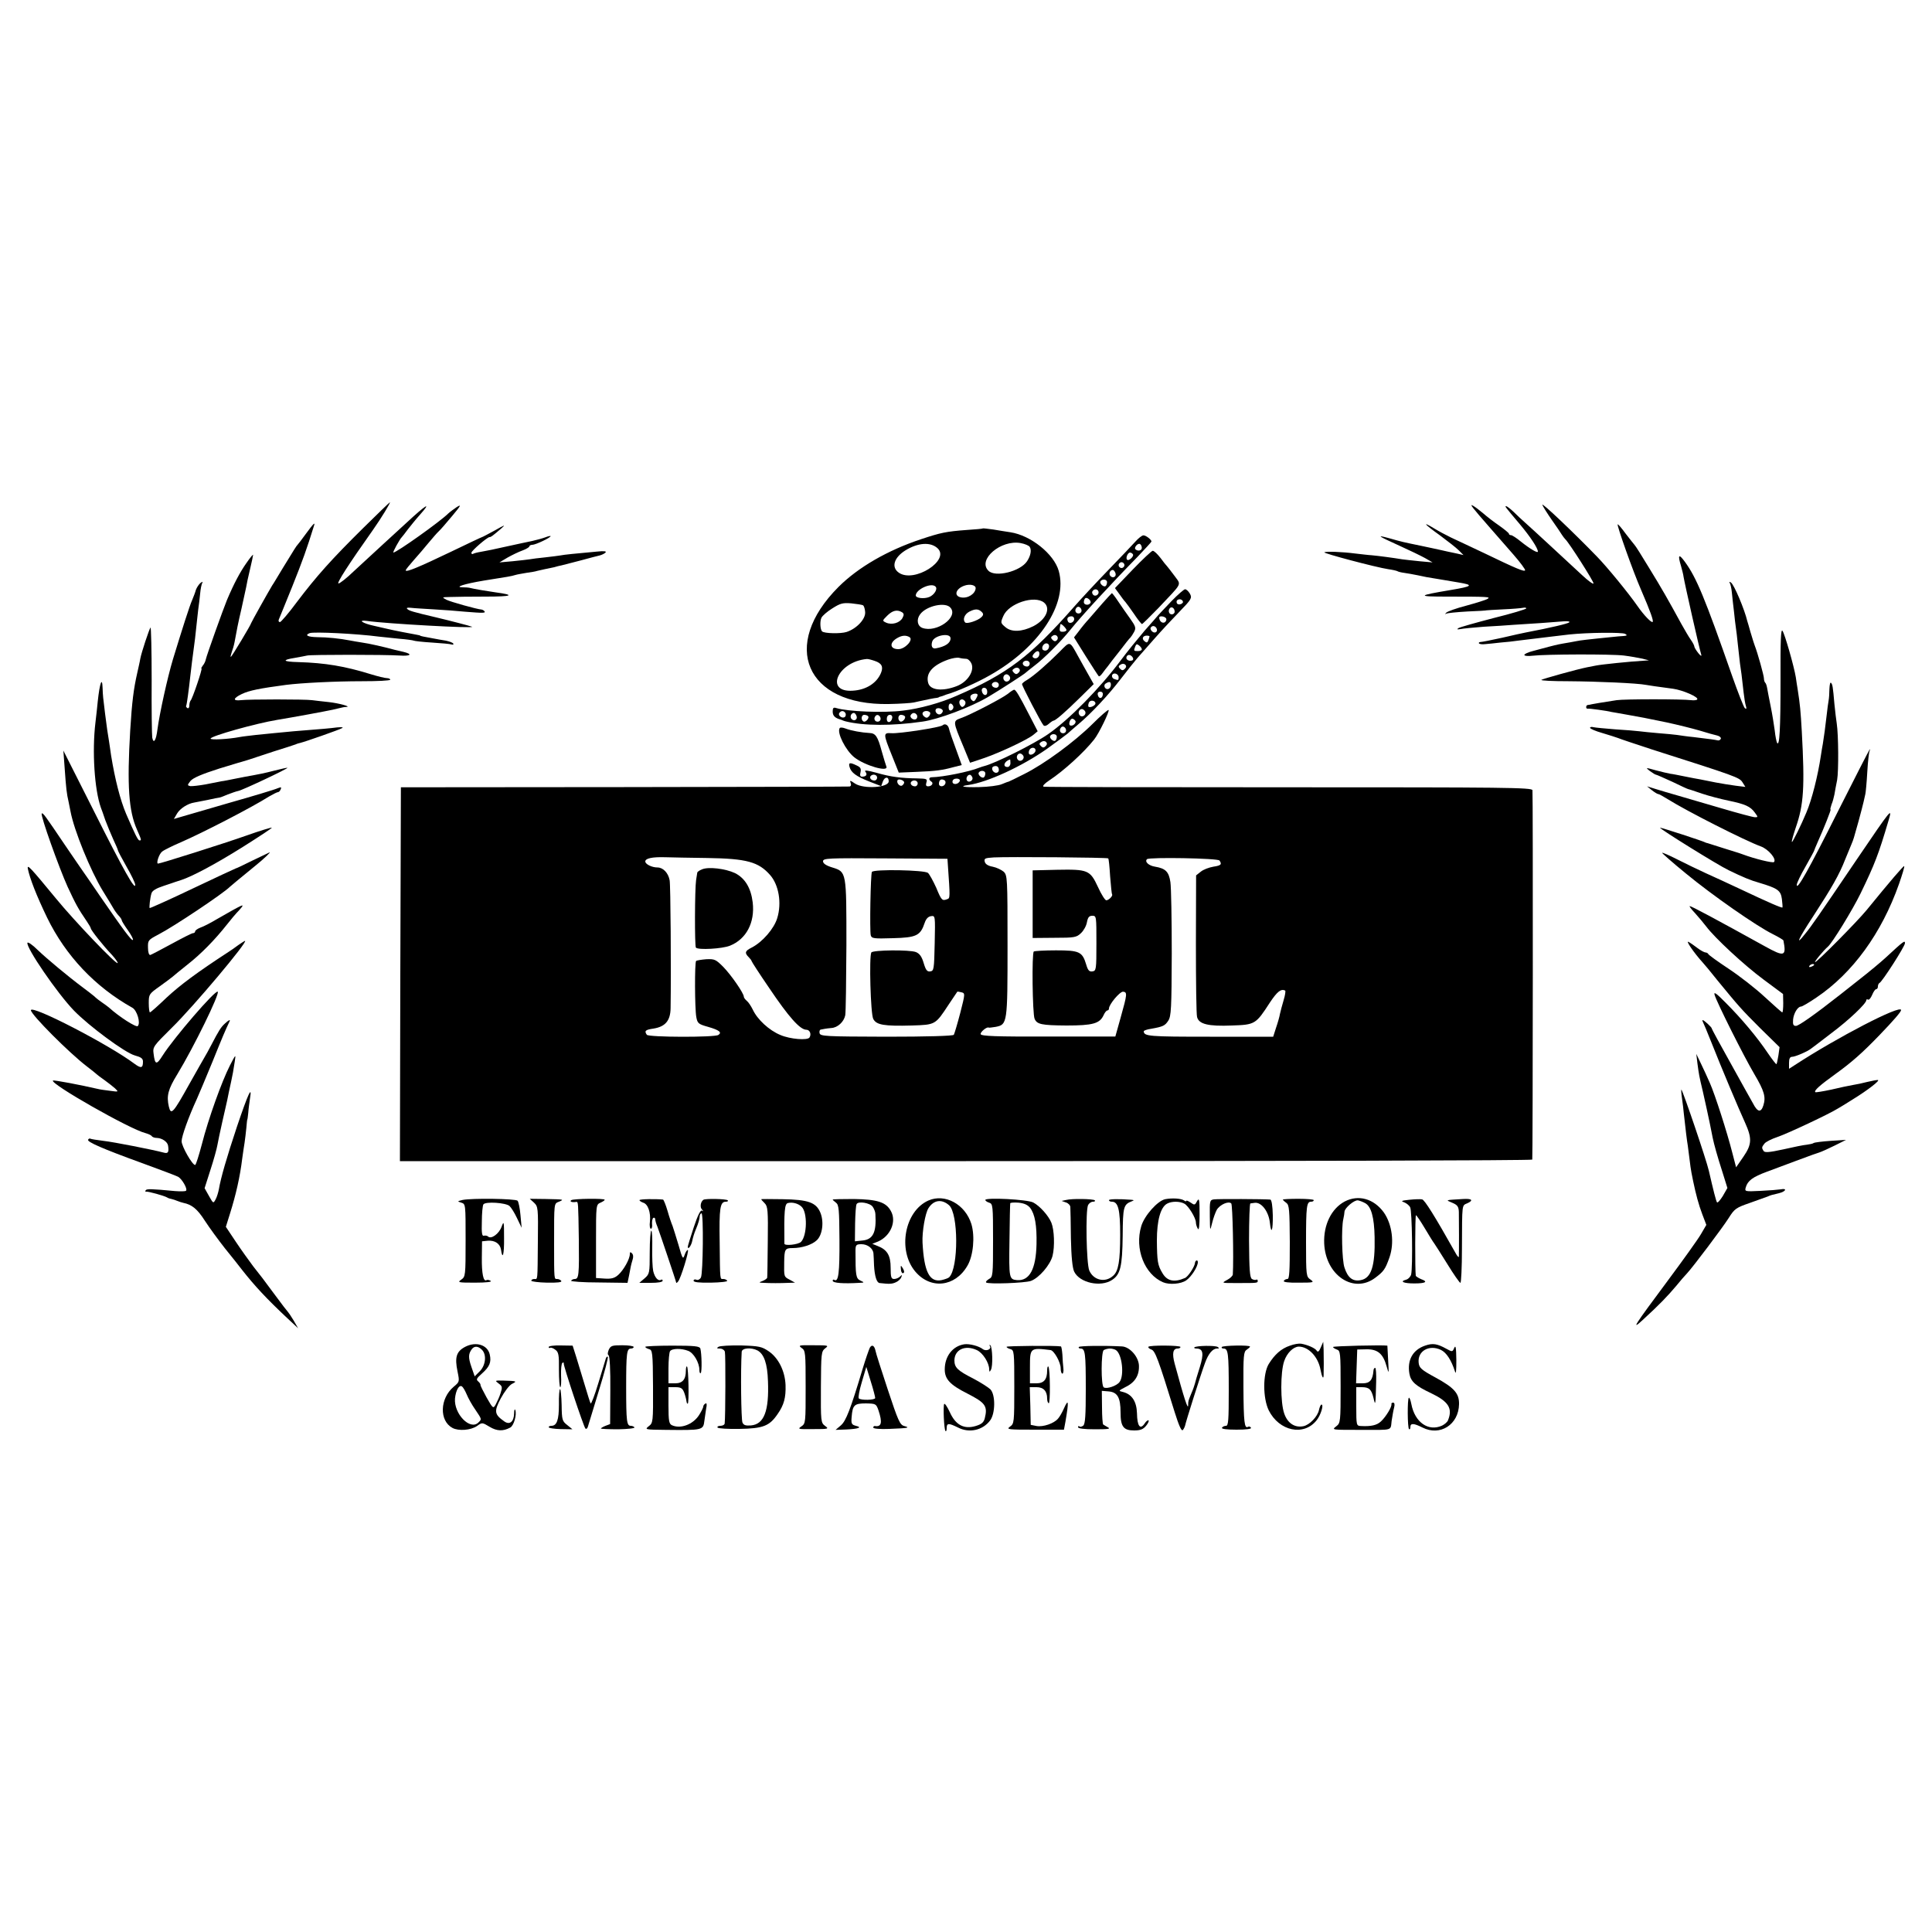 <?xml version="1.0" standalone="no"?>
<!DOCTYPE svg PUBLIC "-//W3C//DTD SVG 20010904//EN"
 "http://www.w3.org/TR/2001/REC-SVG-20010904/DTD/svg10.dtd">
<svg version="1.0" xmlns="http://www.w3.org/2000/svg"
 width="1000pt" height="1000pt" viewBox="0 0 1000 1000"
 preserveAspectRatio="xMidYMid meet">
<g transform="translate(0,1000) scale(0.1,-0.1)"
fill="#000000" stroke="none">
<path d="M1880 7267 c-163 -161 -242 -249 -344 -384 -42 -57 -82 -103 -87
-103 -6 0 -9 6 -6 13 3 6 34 84 70 172 54 135 75 194 112 313 8 23 -3 12 -41
-40 -21 -29 -41 -55 -44 -58 -6 -6 -13 -17 -76 -120 -25 -41 -49 -82 -55 -90
-19 -31 -109 -192 -109 -195 0 -7 -101 -175 -105 -175 -3 0 0 11 4 23 5 13 12
37 15 53 12 65 17 93 36 174 10 47 21 96 24 110 2 14 11 56 20 93 9 38 16 71
16 75 0 4 -16 -15 -35 -43 -32 -45 -65 -107 -100 -190 -19 -46 -106 -288 -110
-309 -2 -10 -9 -24 -16 -32 -6 -8 -9 -14 -6 -14 6 0 -47 -158 -57 -167 -3 -4
-6 -15 -6 -25 0 -11 -5 -16 -10 -13 -6 4 -9 9 -6 13 3 6 13 79 21 152 3 27 14
120 20 160 2 14 7 52 10 85 3 33 9 78 11 100 3 22 8 59 10 83 2 23 7 48 11 55
4 8 1 7 -10 -1 -9 -8 -19 -24 -23 -35 -3 -12 -12 -35 -19 -52 -14 -31 -52
-151 -100 -308 -28 -93 -69 -279 -80 -362 -7 -57 -20 -78 -27 -43 -2 13 -4
148 -3 300 0 152 -3 274 -6 270 -7 -9 -47 -129 -53 -162 -2 -14 -10 -47 -16
-75 -18 -79 -27 -147 -36 -295 -17 -285 -8 -418 35 -514 24 -55 24 -56 13 -56
-8 0 -23 31 -69 137 -31 73 -58 180 -78 303 -3 25 -9 59 -11 75 -6 34 -11 69
-20 140 -10 79 -12 98 -13 134 -2 62 -15 25 -25 -69 -2 -25 -8 -74 -12 -110
-18 -148 -5 -347 28 -440 3 -8 14 -37 23 -65 10 -27 29 -72 41 -99 13 -28 24
-53 24 -56 0 -4 20 -42 45 -86 25 -43 45 -85 45 -94 0 -31 -60 75 -213 380
l-159 315 7 -95 c7 -99 10 -128 20 -170 3 -14 7 -36 10 -50 18 -97 103 -306
167 -411 24 -38 48 -79 54 -89 6 -11 18 -28 27 -38 10 -10 17 -21 17 -25 0 -4
14 -27 32 -52 17 -24 29 -47 26 -50 -6 -7 -49 51 -169 225 -43 63 -82 120 -86
125 -5 6 -47 69 -96 140 -104 154 -115 170 -121 164 -8 -8 90 -282 134 -379
42 -90 53 -111 100 -180 11 -16 20 -32 20 -35 0 -9 65 -91 109 -137 19 -21 32
-40 30 -43 -8 -8 -224 218 -319 334 -132 160 -150 180 -146 155 10 -50 44
-138 100 -254 96 -197 248 -358 441 -466 24 -13 44 -79 28 -95 -8 -8 -95 47
-149 96 -6 5 -22 17 -34 25 -12 8 -32 23 -43 34 -12 10 -38 30 -57 44 -79 59
-188 150 -235 195 -27 27 -51 43 -53 37 -8 -24 154 -261 241 -351 79 -81 264
-218 315 -232 33 -9 42 -16 42 -32 0 -34 -10 -36 -44 -11 -130 98 -536 308
-536 277 0 -22 198 -221 290 -291 25 -19 47 -37 50 -40 3 -3 21 -17 40 -30 19
-14 44 -33 55 -43 20 -19 19 -19 -25 -13 -25 3 -54 7 -65 10 -86 20 -227 47
-231 43 -16 -16 398 -252 479 -272 15 -4 30 -11 33 -16 3 -5 15 -9 27 -9 26
-1 54 -20 57 -40 5 -34 0 -42 -22 -36 -56 15 -259 55 -313 61 -33 4 -63 9 -67
11 -4 3 -9 0 -12 -5 -7 -11 75 -47 279 -121 93 -34 178 -66 187 -71 20 -11 50
-63 41 -72 -3 -4 -29 -4 -57 -2 -125 12 -147 12 -152 4 -3 -5 -2 -9 3 -7 9 2
93 -21 108 -30 6 -4 16 -7 23 -8 8 -2 21 -6 30 -10 9 -4 23 -8 31 -10 44 -9
72 -31 111 -92 24 -37 71 -101 104 -143 34 -42 74 -92 89 -112 67 -85 127
-149 231 -247 l59 -55 -23 40 c-13 22 -27 42 -30 45 -3 3 -33 41 -65 85 -33
44 -63 85 -67 90 -5 6 -26 33 -47 60 -21 28 -62 85 -90 127 l-52 78 21 67 c31
99 52 190 64 288 4 28 9 64 12 81 3 17 6 50 9 75 2 24 4 44 5 44 1 0 3 16 5
35 1 19 6 53 9 75 12 71 -10 24 -67 -145 -54 -162 -84 -266 -94 -325 -3 -16
-10 -40 -17 -53 -12 -22 -12 -22 -34 17 l-23 41 30 94 c17 52 33 110 36 128 3
18 15 74 26 123 12 50 22 99 25 110 5 26 13 64 20 95 8 36 12 59 19 105 6 40
6 40 -25 -20 -42 -82 -112 -277 -145 -407 -16 -60 -31 -108 -35 -108 -15 0
-70 97 -70 123 0 25 36 126 79 219 11 24 47 111 81 193 52 129 67 164 88 208
6 12 -4 8 -24 -11 -20 -18 -31 -35 -71 -112 -13 -25 -28 -52 -33 -60 -5 -8
-41 -72 -80 -141 -84 -151 -95 -163 -106 -117 -13 56 -4 90 44 168 85 140 220
416 209 427 -12 11 -228 -240 -285 -330 -32 -51 -40 -49 -47 9 -5 35 -1 40 93
133 112 109 399 451 380 451 -2 0 -18 -10 -35 -22 -17 -13 -39 -28 -50 -35
-163 -106 -251 -172 -319 -235 -45 -43 -84 -78 -88 -78 -3 0 -6 21 -6 48 0 46
2 48 57 87 31 22 61 45 67 50 6 6 40 33 76 62 70 55 141 127 205 208 22 28 45
55 50 60 6 6 17 18 25 28 15 20 6 16 -130 -62 -30 -18 -67 -37 -82 -42 -16 -6
-28 -15 -28 -20 0 -5 -5 -9 -11 -9 -6 0 -55 -25 -110 -55 -55 -30 -105 -56
-111 -58 -7 -1 -12 14 -12 38 -1 38 1 40 54 68 81 42 335 212 370 247 4 4 46
39 133 110 41 33 81 71 72 68 -5 -2 -46 -22 -90 -43 -44 -22 -82 -40 -85 -40
-6 -2 -100 -46 -233 -109 -96 -46 -207 -96 -212 -96 -4 0 2 54 9 76 4 14 24
26 64 39 31 10 59 20 62 21 3 1 15 5 28 9 58 19 180 84 320 172 84 53 151 97
149 99 -2 2 -62 -16 -132 -41 -116 -41 -445 -145 -457 -145 -11 0 5 50 21 62
9 8 52 29 96 48 111 48 369 181 457 237 21 12 42 23 47 23 5 0 11 7 14 15 5
11 2 12 -16 5 -12 -6 -125 -40 -252 -76 -126 -37 -242 -70 -258 -75 l-27 -8
17 29 c15 25 55 51 88 56 6 1 36 7 67 13 32 7 61 13 65 13 5 1 24 8 42 16 19
7 43 16 54 18 20 3 259 116 255 120 -2 1 -34 -6 -73 -16 -38 -10 -86 -20 -105
-23 -19 -3 -60 -11 -90 -17 -30 -6 -64 -13 -75 -14 -11 -2 -47 -9 -81 -16 -34
-6 -69 -10 -79 -9 -16 4 -16 5 1 27 14 16 58 35 149 64 72 22 135 41 140 42 6
2 17 5 25 8 8 3 60 20 115 38 55 17 107 34 115 37 8 4 20 7 25 8 25 6 202 68
215 76 9 5 0 6 -25 4 -39 -5 -72 -8 -225 -20 -41 -4 -88 -8 -105 -10 -16 -2
-57 -6 -90 -9 -33 -4 -71 -8 -85 -11 -58 -11 -150 -16 -150 -8 0 13 235 79
345 97 79 13 255 45 293 54 55 13 50 12 65 13 27 1 -37 19 -91 25 -31 3 -70 8
-87 10 -36 5 -328 5 -368 0 -44 -5 -41 10 5 32 38 18 92 29 228 47 77 10 253
19 393 19 81 0 147 3 147 8 0 4 -8 8 -17 8 -10 0 -47 9 -83 20 -135 42 -238
59 -376 63 -81 2 -87 11 -17 22 27 5 55 10 63 12 18 5 404 5 478 0 58 -4 70 7
20 19 -18 4 -37 9 -43 10 -54 15 -138 34 -170 38 -23 4 -51 8 -64 11 -50 10
-119 17 -168 17 -50 1 -68 10 -40 21 22 8 244 -3 357 -18 19 -2 67 -7 105 -11
39 -3 73 -8 77 -10 3 -2 46 -7 95 -10 48 -3 94 -7 101 -10 7 -2 11 0 8 5 -3 5
-20 11 -38 15 -18 3 -49 8 -68 12 -45 8 -65 12 -65 14 0 1 -9 3 -20 5 -24 4
-122 23 -150 30 -11 2 -42 10 -70 16 -60 13 -86 32 -35 25 95 -14 564 -40 543
-30 -9 4 -112 31 -188 49 -120 28 -138 34 -147 43 -6 6 1 8 19 6 15 -2 69 -5
118 -8 50 -3 122 -8 160 -12 99 -8 112 -8 101 4 -4 4 -11 7 -14 7 -24 2 -161
40 -182 51 -24 13 -23 13 20 14 25 1 108 2 185 2 136 0 155 8 50 22 -42 6
-109 17 -137 24 -5 1 -18 2 -30 2 -52 0 5 18 107 35 126 20 140 22 163 29 9 3
35 7 57 11 22 3 47 7 55 10 8 2 26 6 40 9 14 3 35 7 48 10 12 4 30 8 40 10 9
2 53 14 97 25 44 12 89 24 99 26 11 3 24 9 30 15 7 7 -7 9 -44 5 -110 -10
-172 -16 -190 -20 -10 -2 -46 -6 -79 -10 -33 -3 -69 -8 -80 -10 -11 -2 -51 -6
-88 -10 l-68 -6 42 25 c23 13 58 30 78 37 19 7 35 17 35 21 0 4 7 8 15 8 17 0
95 37 95 45 0 2 -12 0 -27 -6 -16 -6 -46 -14 -68 -19 -22 -4 -83 -18 -135 -29
-52 -12 -111 -24 -130 -27 -19 -3 -38 -8 -42 -11 -5 -2 -8 0 -8 6 0 10 82 81
94 81 7 0 13 4 61 45 24 21 18 19 -33 -10 -35 -19 -65 -35 -67 -35 -2 0 -74
-34 -161 -76 -167 -80 -234 -108 -234 -96 0 4 19 27 41 52 22 25 57 65 77 90
21 25 44 52 53 60 9 8 40 44 70 80 44 53 49 61 24 46 -16 -11 -37 -26 -45 -34
-41 -41 -267 -202 -284 -202 -5 0 33 70 44 80 3 3 17 21 31 40 15 19 42 53 62
75 64 72 33 54 -68 -40 -18 -16 -72 -66 -120 -110 -48 -44 -117 -108 -154
-142 -36 -35 -72 -63 -79 -63 -11 0 50 96 179 278 43 61 92 142 87 142 -2 0
-64 -60 -138 -133z"/>
<path d="M7983 7387 c4 -10 26 -45 49 -78 24 -34 48 -69 53 -78 6 -9 13 -18
16 -21 18 -15 150 -222 147 -230 -2 -5 -28 14 -59 43 -95 88 -260 241 -293
270 -17 15 -45 41 -62 58 -17 16 -34 29 -38 29 -8 0 -9 1 72 -95 52 -62 92
-122 92 -140 0 -10 -42 15 -87 51 -23 19 -46 34 -52 34 -6 0 -11 3 -11 8 -1 4
-24 23 -51 42 -28 19 -65 48 -82 63 -18 15 -41 33 -52 39 -21 12 -9 -4 90
-117 29 -33 82 -94 118 -135 36 -41 63 -78 61 -82 -5 -8 -42 7 -214 90 -69 32
-145 69 -170 80 -25 12 -64 33 -87 47 -66 40 -51 22 30 -36 39 -29 83 -63 97
-77 l25 -25 -30 7 c-16 3 -40 9 -52 11 -13 3 -31 7 -40 9 -10 2 -54 12 -98 21
-97 20 -97 20 -164 39 -70 19 -61 13 51 -38 51 -23 111 -52 133 -64 l40 -23
-67 6 c-37 4 -77 8 -90 10 -48 8 -124 18 -158 21 -19 1 -57 6 -85 9 -69 9
-154 12 -160 6 -6 -5 265 -77 330 -87 22 -3 43 -8 47 -10 4 -3 20 -7 35 -9 16
-2 48 -8 73 -13 25 -6 63 -13 85 -16 23 -4 50 -8 60 -10 11 -2 40 -7 65 -11
80 -13 72 -20 -42 -39 -173 -29 -176 -34 -18 -34 213 0 228 -1 209 -12 -10 -6
-59 -21 -110 -35 -51 -13 -97 -30 -103 -36 -8 -9 -8 -10 0 -5 7 3 56 8 110 11
55 2 99 5 99 6 0 0 38 3 85 5 47 2 93 6 103 8 9 2 17 1 17 -3 0 -4 -76 -27
-169 -50 -92 -24 -174 -47 -182 -52 -10 -7 -7 -8 11 -5 14 3 68 8 120 12 52 3
122 7 155 10 33 2 96 6 140 9 44 3 97 7 118 9 21 2 34 -1 30 -5 -7 -7 -96 -28
-227 -53 -11 -2 -66 -14 -121 -27 -55 -12 -105 -22 -112 -22 -7 0 -10 -4 -8
-7 3 -4 17 -6 32 -4 16 1 51 5 78 8 28 2 73 7 100 11 126 15 204 25 258 31 94
10 274 12 289 3 14 -9 12 -10 -37 -13 -33 -3 -187 -19 -195 -21 -3 0 -27 -5
-55 -10 -59 -10 -59 -10 -110 -23 -22 -6 -59 -16 -82 -22 -24 -6 -43 -15 -43
-20 0 -5 19 -7 43 -4 67 8 406 9 472 1 33 -4 76 -12 95 -16 l35 -9 -30 -2
c-69 -4 -216 -19 -245 -25 -14 -3 -34 -7 -46 -9 -51 -10 -230 -60 -236 -65 -4
-4 59 -7 140 -7 150 -1 357 -10 402 -19 23 -4 43 -7 140 -20 50 -7 133 -43
125 -55 -2 -4 -17 -6 -32 -4 -46 6 -345 6 -385 0 -83 -13 -114 -18 -128 -21
-8 -2 -18 -4 -22 -4 -5 -1 -8 -5 -8 -11 0 -5 3 -9 8 -8 6 2 106 -12 122 -17 3
0 39 -7 80 -14 89 -16 80 -14 206 -40 56 -12 132 -31 170 -42 38 -12 79 -23
92 -26 13 -3 21 -11 19 -17 -3 -6 -10 -10 -17 -8 -13 3 -33 6 -125 17 -33 3
-71 9 -85 11 -14 2 -56 6 -95 9 -38 3 -83 8 -100 10 -16 2 -73 7 -125 10 -52
4 -103 9 -112 11 -10 3 -18 1 -18 -3 0 -5 28 -17 63 -27 34 -10 71 -22 82 -26
11 -5 90 -31 175 -59 436 -139 453 -145 469 -170 l15 -24 -49 6 c-28 4 -75 11
-105 17 -30 6 -66 13 -80 16 -14 2 -49 9 -79 15 -30 6 -64 13 -75 14 -12 2
-46 10 -76 18 -54 15 -54 15 -30 -4 14 -10 28 -19 32 -19 3 0 41 -17 85 -37
43 -21 80 -38 83 -38 3 0 34 -11 70 -23 36 -12 97 -28 136 -36 87 -18 114 -30
137 -62 17 -23 17 -24 1 -24 -10 0 -88 21 -173 46 -86 25 -187 55 -226 66 -38
11 -90 26 -115 34 l-45 14 25 -20 c14 -11 28 -20 33 -20 4 0 26 -12 50 -27 97
-61 401 -215 481 -244 39 -14 83 -66 68 -81 -6 -6 -98 16 -162 40 -8 3 -17 6
-20 7 -3 1 -39 12 -80 25 -41 13 -78 25 -82 26 -5 1 -9 2 -10 3 -11 7 -233 79
-236 77 -4 -5 302 -195 355 -220 76 -37 115 -53 158 -65 97 -29 112 -40 118
-84 3 -23 4 -43 3 -44 -3 -4 -70 25 -216 94 -58 27 -139 65 -180 83 -41 19
-108 51 -149 72 -41 21 -76 36 -78 34 -2 -1 53 -50 123 -107 137 -113 365
-272 450 -314 30 -15 55 -30 55 -33 16 -83 5 -86 -96 -30 -253 140 -380 208
-389 208 -4 0 9 -17 28 -37 19 -21 44 -51 57 -68 44 -59 197 -201 297 -275
l101 -75 1 -47 c0 -27 -2 -48 -5 -48 -3 0 -43 36 -90 79 -47 44 -132 110 -188
147 -56 37 -103 71 -105 76 -2 4 -8 8 -14 8 -6 0 -25 10 -42 23 -17 13 -37 27
-45 31 -20 13 25 -54 74 -108 6 -6 40 -47 75 -91 110 -134 121 -147 222 -248
l99 -97 -6 -43 c-4 -23 -8 -43 -10 -45 -2 -2 -22 24 -46 59 -53 79 -134 176
-217 259 -49 50 -63 59 -57 40 11 -38 149 -314 205 -409 52 -88 61 -119 47
-163 -12 -38 -30 -35 -53 10 -12 20 -64 115 -117 210 -53 95 -97 175 -97 179
0 6 -40 43 -47 43 -2 0 -2 -3 0 -7 3 -5 24 -55 47 -113 48 -122 142 -345 172
-410 37 -82 36 -113 -8 -177 l-38 -55 -19 73 c-27 107 -91 306 -117 364 -12
28 -33 73 -46 100 l-24 50 6 -50 c8 -59 8 -61 28 -145 8 -36 17 -76 20 -90 3
-14 10 -47 16 -75 5 -27 12 -61 15 -75 7 -33 22 -89 52 -182 l24 -77 -24 -42
c-14 -22 -27 -37 -30 -32 -5 7 -19 63 -42 163 -12 54 -133 410 -142 420 -2 2
-1 -18 3 -45 4 -28 8 -61 9 -75 9 -83 17 -148 21 -170 2 -14 6 -45 9 -70 3
-25 7 -56 10 -70 3 -14 7 -34 9 -45 14 -67 28 -120 47 -170 l21 -55 -28 -48
c-15 -26 -91 -132 -169 -237 -180 -242 -195 -265 -130 -205 82 75 128 123 170
173 22 27 47 56 56 65 32 34 186 239 217 288 30 48 38 53 110 78 42 15 84 30
92 33 18 8 17 7 58 17 36 9 44 27 9 20 -13 -2 -61 -6 -106 -8 -80 -4 -81 -3
-75 18 10 35 36 54 109 81 39 14 106 40 150 56 95 35 94 35 122 44 12 4 48 20
80 36 l58 29 -79 -5 c-44 -3 -83 -8 -88 -11 -5 -4 -22 -7 -36 -9 -15 -1 -69
-12 -121 -24 -74 -16 -97 -18 -103 -8 -10 16 -10 19 5 38 7 9 37 24 67 34 51
17 270 120 314 148 11 6 45 27 75 46 78 48 147 101 130 101 -8 0 -32 -5 -54
-10 -22 -6 -56 -13 -75 -16 -19 -3 -70 -14 -112 -24 -43 -9 -79 -15 -82 -13
-8 8 24 36 103 93 86 62 140 110 227 200 77 80 114 123 114 132 0 30 -332
-142 -552 -286 l-28 -18 0 31 c0 22 5 31 16 31 16 0 81 28 99 43 6 4 53 40
105 80 91 68 180 153 180 170 0 5 4 6 9 3 5 -3 14 8 21 24 7 17 16 30 21 30 5
0 9 6 9 14 0 8 4 16 8 18 14 6 132 190 132 206 0 16 -5 13 -100 -75 -25 -23
-85 -73 -135 -112 -49 -39 -94 -74 -100 -79 -131 -103 -215 -162 -229 -162
-14 0 -17 7 -15 33 3 32 24 67 41 67 6 0 42 21 80 47 187 126 337 332 427 587
17 49 30 91 27 93 -3 3 -71 -76 -194 -227 -51 -62 -257 -270 -267 -270 -7 0
44 61 66 80 22 18 128 191 169 275 74 153 93 202 145 378 21 70 16 64 -162
-198 -208 -307 -238 -350 -270 -389 -55 -70 -34 -24 45 96 93 143 132 211 162
288 12 30 27 66 33 80 12 29 10 24 37 120 11 41 23 86 26 100 3 14 7 32 9 40
2 8 7 60 10 114 3 55 9 104 12 110 3 6 4 9 0 6 -3 -3 -77 -147 -164 -320 -153
-305 -213 -411 -213 -380 0 9 20 51 45 94 25 44 45 81 45 83 0 2 9 23 19 46
32 71 70 167 66 167 -3 0 0 11 5 26 6 14 12 37 15 52 2 15 9 49 14 75 8 47 7
232 -2 292 -3 17 -8 62 -12 100 -8 93 -10 103 -18 111 -4 4 -7 -10 -8 -32 0
-21 -2 -48 -4 -59 -2 -11 -7 -45 -10 -75 -7 -62 -14 -113 -20 -150 -3 -14 -7
-41 -10 -60 -16 -107 -47 -229 -75 -295 -26 -63 -72 -156 -75 -153 -3 2 7 36
20 75 41 118 47 207 31 498 -6 105 -9 138 -21 215 -3 19 -8 49 -10 65 -9 55
-57 224 -69 240 -8 12 -11 -50 -10 -252 0 -257 -5 -349 -18 -328 -3 6 -9 34
-12 64 -4 30 -13 86 -21 125 -8 39 -16 81 -18 93 -2 12 -6 26 -10 29 -4 4 -7
14 -7 23 0 14 -32 130 -48 171 -6 18 -5 13 -22 70 -7 25 -14 50 -16 55 -14 60
-69 191 -85 200 -7 5 -10 4 -6 -2 4 -6 9 -28 11 -49 2 -22 7 -66 11 -99 3 -33
8 -71 10 -85 2 -14 7 -52 10 -85 11 -102 12 -109 19 -155 3 -25 8 -67 11 -95
3 -27 8 -59 12 -70 4 -14 2 -17 -6 -10 -6 6 -35 80 -65 165 -142 406 -185 510
-245 592 -32 44 -38 37 -20 -22 5 -19 12 -44 13 -55 6 -37 82 -374 92 -405 2
-8 -5 -4 -16 10 -11 14 -20 29 -20 33 0 5 -8 21 -18 35 -11 15 -32 52 -49 82
-70 128 -100 181 -167 290 -38 63 -72 117 -76 120 -3 3 -23 29 -45 57 -21 29
-40 51 -42 49 -5 -5 79 -243 122 -341 47 -109 65 -159 59 -164 -6 -6 -45 34
-79 83 -45 65 -158 203 -209 255 -116 120 -289 285 -283 268z m1407 -2381 c0
-2 -7 -7 -16 -10 -8 -3 -12 -2 -9 4 6 10 25 14 25 6z"/>
<path d="M5088 7265 c-2 -2 -39 -5 -83 -8 -108 -8 -136 -14 -238 -48 -172 -57
-325 -145 -427 -247 -303 -303 -169 -614 260 -606 58 1 116 5 130 8 14 3 39 9
55 12 17 4 39 8 50 10 11 1 21 3 23 4 1 2 7 4 12 5 6 1 12 4 15 5 3 1 8 3 13
5 52 14 160 62 226 100 256 145 404 370 356 540 -25 88 -145 184 -250 200 -19
3 -59 9 -87 14 -29 4 -54 7 -55 6z m242 -96 c10 -16 5 -45 -14 -74 -35 -53
-165 -85 -200 -49 -58 57 65 162 167 143 22 -4 43 -13 47 -20z m-478 -6 c69
-62 -121 -183 -200 -127 -40 28 -25 78 34 115 65 40 129 45 166 12z m198 -207
c-1 -29 -40 -55 -76 -48 -38 7 -28 44 16 60 29 11 60 4 60 -12z m-208 8 c13
-12 -6 -43 -32 -54 -27 -11 -70 -6 -70 8 1 32 81 68 102 46z m562 -83 c36 -30
10 -88 -55 -122 -60 -30 -114 -32 -145 -5 -25 21 -26 23 -11 57 27 66 162 110
211 70z m-937 -14 c5 -3 10 -19 11 -35 3 -36 -44 -86 -96 -103 -31 -10 -116
-8 -127 3 -10 10 -12 54 -3 71 5 10 30 32 56 48 41 26 54 30 99 26 28 -3 55
-7 60 -10z m453 -13 c42 -49 -73 -131 -146 -104 -26 10 -32 44 -11 71 33 44
132 65 157 33z m162 -22 c9 -9 9 -16 -3 -27 -17 -17 -75 -36 -83 -27 -15 14
-4 43 21 56 31 16 48 15 65 -2z m-413 -1 c10 -7 11 -13 2 -30 -14 -25 -54 -37
-84 -24 -21 10 -21 10 5 36 28 28 52 33 77 18z m251 -135 c0 -25 -28 -43 -77
-52 -18 -3 -25 12 -18 35 10 33 95 48 95 17z m-212 6 c21 -14 -24 -62 -58 -62
-45 0 -48 34 -5 58 24 14 45 15 63 4z m293 -112 c9 0 21 -11 27 -24 17 -38
-19 -95 -75 -117 -75 -29 -139 -22 -149 17 -13 50 23 91 104 120 20 7 46 12
57 9 11 -3 27 -5 36 -5z m-473 -11 c36 -12 45 -30 32 -62 -22 -53 -77 -88
-146 -92 -148 -10 -78 150 72 164 6 1 25 -4 42 -10z"/>
<path d="M5877 7197 c-16 -18 -79 -84 -140 -147 -62 -64 -141 -149 -177 -190
-227 -258 -346 -348 -610 -462 -81 -36 -190 -66 -275 -76 -100 -13 -287 -5
-346 13 -15 5 -19 1 -19 -18 0 -22 12 -34 43 -42 4 -2 9 -4 12 -5 3 -1 8 -3
13 -4 93 -23 239 -24 397 -1 81 11 251 75 340 128 53 31 191 120 195 126 3 3
23 19 45 36 47 35 136 124 185 185 57 71 207 234 348 378 39 41 72 77 72 79 0
10 -30 33 -42 32 -7 0 -26 -15 -41 -32z m33 -33 c0 -14 -21 -19 -33 -7 -9 9
13 34 24 27 5 -3 9 -12 9 -20z m-46 -33 c7 -10 -22 -37 -30 -28 -9 8 3 37 15
37 5 0 12 -4 15 -9z m-44 -56 c0 -8 -7 -15 -15 -15 -8 0 -15 7 -15 15 0 8 7
15 15 15 8 0 15 -7 15 -15z m-47 -40 c8 -18 -11 -31 -25 -17 -11 11 -3 32 12
32 4 0 10 -7 13 -15z m-43 -48 c0 -8 -3 -17 -7 -20 -9 -9 -34 13 -27 24 8 14
34 11 34 -4z m-46 -45 c9 -14 -9 -31 -23 -23 -7 5 -10 14 -7 20 8 13 23 14 30
3z m-40 -63 c-8 -14 -34 -11 -34 4 0 8 3 17 7 20 9 9 34 -13 27 -24z m-49 -29
c9 -15 -3 -30 -20 -24 -7 3 -11 12 -8 20 6 16 19 18 28 4z m-35 -54 c0 -19
-27 -28 -33 -11 -7 15 1 25 20 25 7 0 13 -6 13 -14z m-40 -57 c0 -5 -9 -9 -19
-9 -18 0 -19 4 -12 39 2 7 31 -22 31 -30z m-50 -53 c-7 -7 -14 -6 -22 2 -10
10 -10 15 2 22 17 11 34 -10 20 -24z m-40 -30 c0 -18 -16 -29 -30 -21 -13 8
-1 35 16 35 8 0 14 -6 14 -14z m-50 -40 c0 -18 -17 -29 -30 -21 -8 5 -7 11 1
21 15 18 29 18 29 0z m-50 -51 c0 -8 -6 -15 -14 -15 -17 0 -28 14 -19 24 12
12 33 6 33 -9z m-58 -47 c-9 -9 -15 -9 -24 0 -10 10 -10 15 2 22 9 6 19 5 24
0 7 -7 6 -14 -2 -22z m-46 -19 c10 -17 -13 -36 -27 -22 -12 12 -4 33 11 33 5
0 12 -5 16 -11z m-56 -44 c0 -8 -6 -15 -14 -15 -17 0 -28 14 -19 24 12 12 33
6 33 -9z m-60 -36 c0 -24 -23 -21 -28 4 -2 10 3 17 12 17 10 0 16 -9 16 -21z
m-50 -16 c0 -5 -5 -15 -10 -23 -7 -11 -12 -12 -21 -3 -6 6 -8 16 -5 22 8 12
36 15 36 4z m-64 -34 c3 -6 1 -16 -5 -22 -9 -9 -14 -8 -21 3 -9 15 -4 30 10
30 5 0 12 -5 16 -11z m-61 -29 c0 -7 -6 -15 -12 -17 -8 -3 -13 4 -13 17 0 13
5 20 13 18 6 -3 12 -11 12 -18z m-55 -20 c0 -5 -5 -12 -11 -16 -14 -8 -33 11
-25 25 7 11 36 4 36 -9z m-504 -11 c3 -6 2 -15 -2 -19 -12 -12 -38 5 -30 19 9
14 23 14 32 0z m437 4 c4 -3 2 -12 -4 -20 -9 -10 -15 -10 -25 -2 -8 6 -11 15
-8 20 6 11 28 12 37 2z m-380 -18 c8 -18 -11 -31 -25 -17 -11 11 -3 32 12 32
4 0 10 -7 13 -15z m313 4 c3 -6 2 -15 -2 -19 -12 -12 -38 5 -30 19 9 14 23 14
32 0z m-253 -6 c9 -9 -13 -34 -24 -27 -14 8 -11 34 4 34 8 0 17 -3 20 -7z m62
-3 c9 -15 -3 -30 -20 -24 -7 3 -11 12 -8 20 6 16 19 18 28 4z m63 -7 c-5 -25
-28 -28 -28 -4 0 12 6 21 16 21 9 0 14 -7 12 -17z m65 10 c9 -9 -13 -34 -24
-27 -14 8 -11 34 4 34 8 0 17 -3 20 -7z"/>
<path d="M5863 7052 l-92 -96 22 -30 c12 -17 26 -36 32 -42 5 -6 26 -34 45
-62 19 -29 38 -52 41 -52 3 0 41 38 85 83 128 136 119 116 82 168 -18 24 -35
46 -38 49 -3 3 -19 22 -34 43 -16 20 -33 37 -40 36 -6 -1 -52 -44 -103 -97z"/>
<path d="M6064 6889 c-33 -34 -63 -67 -69 -73 -5 -6 -37 -43 -71 -81 -33 -39
-89 -107 -123 -153 -111 -148 -268 -307 -376 -382 -75 -52 -274 -151 -330
-165 -5 -1 -17 -5 -25 -8 -54 -22 -190 -49 -247 -50 -16 0 -17 -13 -3 -22 14
-8 3 -25 -16 -25 -11 0 -13 6 -9 20 6 18 2 20 -47 21 -84 1 -138 8 -211 29
-48 13 -65 15 -58 6 12 -15 5 -26 -17 -26 -10 0 -12 7 -8 23 4 19 0 26 -20 35
-35 17 -43 15 -37 -7 8 -30 34 -49 102 -76 l62 -24 9 25 c10 25 30 25 30 0 0
-33 -129 -41 -174 -12 -26 18 -29 18 -23 3 4 -10 1 -17 -6 -18 -7 -1 -532 -2
-1167 -3 l-1155 -1 -3 -967 -2 -968 2930 0 c1611 0 2930 3 2931 8 3 20 4 1899
1 1912 -3 14 -144 15 -1260 15 -691 0 -1263 1 -1270 3 -8 3 4 16 28 32 76 50
181 146 233 212 25 31 81 147 75 153 -3 3 -41 -30 -84 -73 -93 -92 -249 -207
-354 -259 -41 -21 -77 -38 -80 -39 -3 0 -18 -6 -35 -13 -16 -7 -69 -14 -117
-15 -81 -2 -108 4 -55 11 99 14 278 97 406 187 51 37 99 72 107 79 7 7 32 28
54 47 67 56 157 152 222 237 33 43 72 92 86 108 15 17 55 62 89 101 35 40 93
102 129 139 61 63 65 70 53 92 -7 12 -18 23 -25 23 -6 0 -38 -28 -70 -61z m59
-4 c1 -5 -6 -11 -15 -13 -11 -2 -18 3 -18 13 0 17 30 18 33 0z m-43 -51 c0 -8
-7 -14 -15 -14 -15 0 -21 21 -9 33 10 9 24 -2 24 -19z m-44 -35 c3 -6 0 -15
-7 -20 -13 -7 -28 5 -29 24 0 11 28 8 36 -4z m-51 -49 c11 -17 -5 -32 -21 -19
-7 6 -11 15 -8 20 7 12 21 11 29 -1z m-35 -44 c0 -2 -3 -12 -6 -20 -5 -13 -9
-14 -20 -5 -16 13 -9 29 12 29 8 0 14 -2 14 -4z m-40 -67 c0 -5 -9 -9 -20 -9
-22 0 -23 1 -14 24 5 13 9 14 20 5 8 -6 14 -15 14 -20z m-46 -44 c4 -10 -1
-15 -14 -15 -11 0 -20 7 -20 15 0 8 6 15 14 15 8 0 16 -7 20 -15z m-42 -57
c-9 -9 -15 -9 -24 0 -10 10 -10 15 2 22 9 6 19 5 24 0 7 -7 6 -14 -2 -22z
m-32 -44 c0 -16 -2 -16 -24 -8 -8 3 -12 12 -10 19 7 17 34 8 34 -11z m-40 -38
c0 -21 -21 -31 -31 -15 -5 8 -3 17 4 21 18 12 27 10 27 -6z m-42 -53 c-4 -22
-22 -20 -26 1 -2 10 3 16 13 16 10 0 15 -7 13 -17z m-38 -44 c0 -11 -28 -24
-36 -17 -2 3 -2 12 2 21 6 16 34 12 34 -4z m-54 -40 c10 -17 -13 -36 -27 -22
-12 12 -4 33 11 33 5 0 12 -5 16 -11z m-50 -50 c7 -12 -15 -31 -28 -23 -9 6 1
34 12 34 5 0 12 -5 16 -11z m-51 -39 c9 -15 -3 -30 -20 -24 -7 3 -11 12 -8 20
6 16 19 18 28 4z m-45 -43 c0 -8 -3 -17 -7 -20 -9 -9 -34 13 -27 24 8 14 34
11 34 -4z m-58 -49 c-9 -9 -15 -9 -24 0 -10 10 -10 15 2 22 9 6 19 5 24 0 7
-7 6 -14 -2 -22z m-52 -22 c0 -14 -24 -29 -33 -19 -3 3 -3 11 0 19 7 18 33 18
33 0z m-64 -27 c10 -17 -13 -36 -27 -22 -12 12 -4 33 11 33 5 0 12 -5 16 -11z
m-66 -39 c0 -11 -7 -20 -15 -20 -27 0 -18 30 13 39 1 1 2 -8 2 -19z m-60 -36
c0 -8 -6 -14 -14 -14 -18 0 -29 27 -13 33 16 6 27 -1 27 -19z m-70 -17 c0 -8
-3 -17 -7 -20 -9 -9 -34 13 -27 24 8 14 34 11 34 -4z m-560 -22 c0 -8 -6 -15
-14 -15 -17 0 -28 14 -19 24 12 12 33 6 33 -9z m493 1 c6 -16 -19 -30 -28 -16
-7 11 2 30 15 30 4 0 10 -6 13 -14z m-353 -26 c0 -5 -5 -12 -11 -16 -12 -7
-31 15 -23 28 6 9 34 -1 34 -12z m213 -6 c-7 -18 -33 -18 -33 -1 0 19 10 27
25 20 8 -2 11 -11 8 -19z m75 14 c-7 -19 -38 -22 -38 -4 0 10 9 16 21 16 12 0
19 -5 17 -12z m-218 -13 c0 -8 -6 -15 -14 -15 -17 0 -28 14 -19 24 12 12 33 6
33 -9z m-1090 -386 c205 -3 266 -20 326 -88 45 -51 61 -145 37 -223 -16 -54
-76 -124 -133 -153 -34 -17 -37 -27 -15 -49 8 -8 15 -17 15 -20 0 -3 40 -65
90 -138 103 -153 161 -218 194 -218 17 0 27 -22 16 -40 -10 -16 -100 -9 -151
13 -58 24 -119 80 -143 132 -9 18 -22 38 -31 45 -8 7 -15 16 -15 21 0 18 -66
113 -106 154 -39 39 -45 42 -89 40 -25 -2 -49 -6 -52 -9 -8 -8 -7 -247 1 -290
6 -33 11 -37 61 -51 59 -17 73 -29 53 -42 -20 -13 -362 -12 -370 1 -14 20 -8
26 34 32 62 10 88 41 89 106 3 197 0 638 -5 662 -7 38 -34 66 -63 66 -29 0
-63 17 -63 31 0 16 35 24 102 22 35 -1 133 -3 218 -4z m2076 -2 c3 -2 7 -44
10 -93 4 -49 8 -91 10 -93 6 -7 -17 -31 -30 -31 -6 0 -26 31 -43 69 -41 88
-52 92 -213 89 l-125 -3 0 -175 0 -175 113 1 c103 0 114 2 137 24 14 13 28 38
31 57 5 25 11 33 28 33 21 0 21 -3 21 -142 0 -137 -1 -143 -21 -146 -16 -2
-23 5 -32 36 -20 66 -35 73 -156 73 -59 0 -111 -3 -115 -6 -11 -6 -7 -323 4
-348 12 -29 35 -34 165 -35 136 0 172 10 192 53 6 14 15 25 20 25 4 0 8 4 8
10 0 21 56 88 73 87 23 -2 21 -14 -12 -132 l-28 -100 -346 0 c-273 -1 -347 2
-351 12 -4 10 33 41 42 34 1 -1 17 1 36 4 60 12 61 18 61 421 0 353 -1 363
-20 382 -12 10 -37 22 -57 26 -23 4 -38 13 -41 26 -4 17 1 19 47 22 74 4 587
0 592 -5z m-830 -32 c12 -171 12 -174 -3 -179 -26 -10 -30 -7 -57 59 -16 35
-35 70 -43 77 -19 15 -281 20 -290 5 -7 -12 -12 -303 -6 -328 5 -17 16 -18
115 -15 121 3 142 13 164 79 7 21 18 33 33 35 22 3 22 3 19 -140 -3 -135 -4
-143 -23 -146 -16 -2 -23 6 -34 43 -10 34 -21 49 -40 57 -32 13 -223 11 -231
-2 -12 -20 -4 -319 10 -344 16 -31 55 -38 200 -34 122 4 121 3 190 108 24 36
44 66 45 67 0 1 10 0 21 -3 20 -5 20 -6 -6 -108 -15 -57 -30 -107 -33 -112 -3
-6 -140 -10 -349 -10 -318 1 -343 2 -346 19 -2 9 1 18 7 18 6 1 16 3 21 4 6 1
20 3 33 4 33 2 65 32 72 66 3 17 5 180 6 363 0 381 1 379 -73 402 -33 10 -48
21 -48 32 0 16 25 17 322 15 l322 -2 2 -30z m1406 21 c14 -20 8 -26 -32 -32
-23 -4 -52 -15 -65 -26 l-24 -19 -1 -354 c0 -195 2 -366 6 -379 9 -37 58 -49
180 -44 120 4 124 6 197 119 38 57 57 72 79 62 3 -2 0 -24 -8 -50 -8 -26 -16
-58 -19 -71 -2 -13 -11 -45 -20 -71 l-15 -47 -328 0 c-314 0 -341 2 -342 28 0
4 17 10 38 13 62 11 72 16 89 42 15 23 17 64 18 347 0 177 -3 343 -7 370 -8
54 -25 71 -79 80 -33 5 -56 26 -42 39 11 11 368 5 375 -7z"/>
<path d="M3633 5500 c-13 -5 -24 -13 -24 -17 -1 -4 -3 -21 -6 -38 -7 -46 -8
-343 -1 -350 13 -13 136 -6 176 10 85 34 130 120 118 224 -9 75 -40 126 -92
152 -49 23 -138 34 -171 19z"/>
<path d="M5707 6878 c-25 -29 -57 -66 -72 -83 -15 -16 -38 -44 -51 -62 l-25
-32 61 -98 c34 -54 64 -100 67 -103 3 -3 11 4 19 15 8 11 20 27 27 35 6 9 34
45 62 80 27 36 52 67 56 70 3 3 12 16 19 29 11 21 8 29 -21 70 -18 25 -46 65
-62 89 -15 23 -30 42 -32 42 -1 0 -23 -24 -48 -52z"/>
<path d="M5484 6626 c-66 -66 -132 -123 -166 -144 -16 -9 -28 -19 -28 -23 0
-10 100 -202 111 -213 5 -6 16 -3 27 7 10 9 22 17 25 17 10 0 62 45 140 122
l68 67 -27 48 c-15 26 -38 68 -52 93 -47 85 -41 84 -98 26z"/>
<path d="M5217 6409 c-31 -24 -198 -111 -246 -127 -39 -14 -39 -17 15 -145
l35 -85 69 23 c85 29 227 96 258 121 l23 19 -44 85 c-51 99 -69 130 -78 130
-3 0 -18 -9 -32 -21z"/>
<path d="M4879 6246 c-11 -11 -225 -44 -265 -41 -43 3 -43 -3 2 -114 l36 -90
96 4 c98 4 127 8 194 26 l36 9 -30 83 c-17 45 -33 92 -36 105 -4 20 -21 29
-33 18z"/>
<path d="M4346 6231 c-15 -24 31 -115 76 -151 55 -43 177 -78 166 -48 -3 8
-14 43 -24 79 -21 78 -32 94 -64 95 -39 2 -95 12 -123 23 -15 6 -29 7 -31 2z"/>
<path d="M2394 3789 c-28 -7 -28 -7 -6 -14 22 -7 22 -9 22 -195 0 -183 -1
-188 -22 -203 -22 -15 -17 -16 71 -16 58 0 89 4 81 9 -8 5 -17 7 -22 4 -16
-10 -25 35 -24 116 l1 85 30 3 c36 3 63 -15 68 -45 8 -58 17 -27 16 58 0 88
-1 92 -13 59 -13 -36 -54 -66 -70 -50 -4 4 -14 6 -21 4 -10 -4 -13 13 -11 73
0 43 4 83 8 89 10 16 115 9 135 -8 8 -7 26 -35 39 -63 l24 -50 -6 65 c-3 36
-10 69 -15 75 -11 11 -238 14 -285 4z"/>
<path d="M2764 3775 c21 -20 22 -27 20 -200 -2 -212 0 -195 -19 -195 -8 0 -15
-4 -15 -9 0 -4 36 -9 81 -10 54 -1 79 2 74 9 -3 5 -13 10 -21 10 -16 0 -16 -8
-16 180 0 219 -1 209 25 220 29 12 26 12 -69 14 l-82 1 22 -20z"/>
<path d="M2957 3788 c-11 -7 4 -13 26 -9 10 1 10 -1 13 -194 2 -183 0 -205
-21 -205 -8 0 -16 -4 -19 -9 -3 -4 61 -9 143 -9 l149 -2 8 38 c4 20 8 42 9 47
1 6 5 21 9 34 5 14 4 27 -3 34 -8 8 -11 7 -11 -4 0 -26 -32 -82 -59 -107 -20
-18 -36 -22 -71 -20 l-45 3 0 190 c0 187 0 190 23 200 12 5 22 12 22 15 0 8
-161 6 -173 -2z"/>
<path d="M3310 3788 c0 -4 9 -9 19 -13 25 -7 40 -51 35 -98 -3 -20 0 -37 5
-37 5 0 8 11 6 25 -1 14 2 28 6 31 5 3 10 0 10 -5 2 -14 4 -22 12 -41 11 -29
97 -283 97 -289 0 -3 4 -1 9 5 14 13 60 164 51 164 -5 0 -12 -12 -17 -27 -8
-23 -11 -18 -31 53 -13 43 -27 88 -31 99 -5 11 -17 46 -26 78 -9 31 -20 57
-23 58 -36 4 -122 3 -122 -3z"/>
<path d="M3641 3790 c-15 -10 -19 -38 -8 -50 9 -10 9 -11 0 -6 -7 4 -22 -25
-42 -86 -17 -51 -31 -97 -31 -101 0 -19 18 5 23 30 3 16 11 42 18 58 14 34 20
54 21 73 1 6 5 12 9 12 11 0 8 -311 -3 -332 -5 -10 -15 -15 -23 -12 -8 4 -15
1 -15 -5 0 -8 29 -11 90 -10 49 1 87 5 84 10 -3 5 -12 9 -20 9 -18 0 -17 -13
-19 190 -3 177 2 210 32 210 9 0 13 3 10 7 -8 8 -115 10 -126 3z"/>
<path d="M3940 3793 c0 -2 8 -11 18 -21 16 -16 18 -37 16 -198 -1 -98 -2 -183
-3 -187 0 -4 -11 -12 -23 -17 -22 -8 -22 -9 5 -10 33 -2 86 -2 130 0 l32 1
-27 15 c-31 16 -30 15 -29 92 1 66 4 72 44 72 47 0 100 17 124 40 30 27 39 96
19 144 -22 52 -62 67 -197 69 -60 1 -109 1 -109 0z m209 -39 c31 -29 29 -149
-3 -182 -14 -14 -86 -22 -86 -9 -2 169 1 206 18 210 23 6 54 -2 71 -19z"/>
<path d="M4310 3791 c0 -2 8 -9 17 -16 15 -11 17 -35 18 -191 1 -171 -5 -221
-26 -209 -5 4 -9 1 -9 -4 0 -12 55 -16 138 -11 27 1 27 2 5 12 -23 11 -25 27
-25 153 0 31 3 35 31 35 32 0 60 -22 62 -48 1 -9 2 -37 3 -62 3 -56 14 -90 29
-91 52 -6 64 -5 84 4 12 5 25 17 28 26 5 13 4 14 -6 4 -7 -7 -21 -13 -31 -13
-15 0 -18 9 -18 58 0 64 -18 94 -68 113 l-27 11 30 12 c64 28 97 104 66 158
-25 46 -70 60 -192 62 -60 0 -109 -1 -109 -3z m207 -37 c7 -10 14 -27 14 -38
6 -95 -12 -132 -68 -137 l-38 -4 1 92 c1 50 4 96 8 101 9 16 69 6 83 -14z"/>
<path d="M4805 3786 c-123 -55 -160 -257 -68 -367 79 -94 206 -81 270 29 31
52 40 152 21 216 -32 103 -137 160 -223 122z m107 -24 c49 -42 50 -324 1 -373
-5 -5 -23 -11 -40 -15 -62 -12 -90 43 -98 194 -3 55 14 154 31 179 27 42 68
48 106 15z"/>
<path d="M5100 3789 c0 -4 9 -11 20 -14 19 -6 20 -15 20 -195 0 -182 -1 -190
-21 -200 -11 -7 -18 -14 -15 -18 10 -10 201 -3 232 8 43 16 100 83 112 130 12
48 9 134 -6 171 -15 37 -60 87 -94 105 -31 16 -248 27 -248 13z m232 -41 c25
-33 35 -91 33 -188 -3 -129 -36 -190 -100 -186 -42 4 -43 8 -40 204 1 103 3
190 4 194 0 3 20 5 43 3 29 -3 47 -11 60 -27z"/>
<path d="M5518 3789 l-23 -5 23 -8 c12 -4 22 -15 22 -24 1 -9 2 -82 3 -162 2
-96 8 -154 17 -172 28 -58 137 -82 196 -43 43 28 53 69 55 228 1 152 4 163 49
180 11 4 10 6 -5 7 -63 5 -115 4 -115 -2 0 -5 7 -8 15 -8 33 0 43 -41 43 -170
0 -138 -9 -189 -36 -213 -41 -38 -102 -24 -124 27 -15 36 -20 311 -6 339 5 9
16 17 25 17 9 0 13 3 10 7 -9 8 -118 10 -149 2z"/>
<path d="M6031 3793 c-39 -8 -108 -85 -124 -140 -35 -117 17 -249 113 -290 33
-14 93 -9 120 10 27 19 60 71 60 94 0 15 -14 10 -15 -5 -2 -19 -36 -71 -52
-77 -55 -24 -92 -16 -116 25 -25 41 -28 61 -29 170 0 103 19 172 53 190 23 13
65 13 89 0 21 -11 60 -74 60 -98 0 -9 5 -24 10 -32 6 -10 9 14 9 75 0 76 -2
87 -13 68 -11 -21 -13 -22 -34 -7 -12 8 -22 12 -22 8 0 -3 -6 -2 -12 3 -15 10
-61 13 -97 6z"/>
<path d="M6283 3792 c-21 -3 -22 -8 -21 -85 1 -81 1 -82 12 -37 6 25 17 55 24
68 16 27 61 47 75 33 7 -7 13 -284 8 -368 -1 -7 -13 -19 -28 -27 -32 -18 -34
-17 57 -17 100 0 100 0 100 12 0 5 -4 8 -8 5 -4 -2 -14 -1 -22 4 -11 7 -14 47
-15 199 0 105 3 192 7 192 5 1 14 2 21 3 35 6 74 -44 80 -104 7 -63 16 -39 15
39 -1 48 -6 81 -13 82 -29 3 -273 4 -292 1z"/>
<path d="M6640 3791 c0 -2 8 -10 18 -17 15 -11 17 -34 18 -203 0 -148 -2 -191
-12 -191 -7 0 -16 -4 -19 -10 -4 -6 24 -10 77 -9 78 0 82 1 61 16 -22 15 -23
20 -23 193 0 186 3 210 26 210 8 0 14 3 14 8 0 4 -36 7 -80 7 -44 0 -80 -2
-80 -4z"/>
<path d="M6960 3781 c-69 -37 -110 -121 -106 -217 7 -165 152 -262 264 -178
44 33 52 44 74 106 26 75 14 170 -29 232 -52 72 -132 94 -203 57z m107 -9 c30
-17 46 -72 48 -176 3 -149 -17 -212 -72 -222 -41 -8 -67 12 -84 65 -13 37 -17
206 -6 251 3 14 6 31 6 38 1 20 51 62 70 59 9 -2 26 -8 38 -15z"/>
<path d="M7295 3790 c-41 -4 -46 -7 -27 -13 12 -5 26 -16 31 -26 10 -18 14
-310 5 -348 -3 -11 -15 -24 -27 -27 -34 -9 -12 -19 43 -19 60 0 73 9 36 22
-14 6 -27 14 -28 18 -4 25 -4 313 1 313 3 0 24 -31 46 -68 22 -37 43 -71 48
-77 4 -5 35 -54 68 -107 33 -54 64 -98 68 -98 4 0 8 80 8 178 1 236 -1 221 28
234 33 15 24 25 -22 22 -97 -6 -92 -4 -55 -20 26 -11 32 -20 33 -47 1 -34 1
-215 0 -232 -1 -5 -9 4 -18 21 -108 192 -159 273 -172 276 -9 2 -38 1 -66 -2z"/>
<path d="M3363 3518 c0 -109 -1 -112 -27 -135 l-27 -23 60 0 c36 0 61 4 61 11
0 5 -4 8 -8 5 -15 -9 -33 11 -41 45 -4 19 -6 73 -5 122 1 48 -1 87 -5 87 -4 0
-8 -50 -8 -112z"/>
<path d="M4663 3432 c0 -12 5 -22 9 -22 11 0 10 12 -2 30 -7 12 -9 10 -7 -8z"/>
<path d="M2408 3029 c-46 -24 -55 -54 -40 -127 11 -54 11 -54 -20 -80 -72 -61
-75 -176 -6 -213 32 -17 95 -12 127 10 26 19 27 19 65 -4 38 -23 70 -24 107
-4 19 10 35 68 26 91 -3 7 -6 -1 -6 -18 -1 -43 -23 -61 -51 -41 -51 36 -54 51
-18 119 19 35 44 68 58 75 28 14 25 15 -43 17 -46 1 -47 1 -26 -15 19 -14 20
-19 10 -50 -6 -19 -18 -45 -25 -58 -13 -23 -14 -23 -47 35 -18 33 -33 62 -32
66 1 3 -4 11 -12 18 -12 10 -8 16 20 41 39 35 49 58 40 98 -11 50 -71 69 -127
40z m86 -15 c26 -25 20 -81 -11 -112 l-26 -26 -17 49 c-17 49 -16 68 3 93 13
16 32 15 51 -4z m-79 -230 c8 -20 28 -56 45 -80 35 -52 34 -49 16 -67 -43 -42
-127 45 -121 124 4 42 21 73 36 63 5 -3 16 -21 24 -40z"/>
<path d="M4991 3042 c-60 -9 -101 -62 -101 -130 0 -51 28 -80 117 -125 94 -48
106 -65 90 -129 -6 -21 -17 -30 -47 -39 -60 -18 -104 5 -134 72 -13 28 -26 47
-29 42 -6 -11 -1 -133 7 -140 3 -4 6 3 6 15 0 27 10 27 59 3 58 -30 128 -14
166 37 27 36 28 131 2 160 -10 10 -50 36 -90 57 -81 41 -97 57 -97 94 1 56 56
81 116 53 31 -14 64 -66 64 -100 1 -14 2 -15 9 -2 11 19 8 116 -3 127 -5 4 -6
2 -2 -5 9 -16 -20 -28 -37 -15 -20 16 -70 29 -96 25z"/>
<path d="M6677 3035 c-45 -15 -79 -45 -110 -95 -31 -51 -31 -176 0 -240 54
-108 182 -135 248 -51 21 26 38 81 25 81 -4 0 -10 -13 -13 -28 -7 -34 -49 -78
-81 -84 -45 -9 -82 16 -99 66 -20 57 -20 215 0 271 14 42 47 74 75 75 51 0
101 -53 113 -120 7 -37 15 -52 16 -29 1 26 1 94 0 134 l-2 40 -13 -30 c-8 -20
-15 -25 -20 -17 -8 14 -47 31 -81 37 -11 2 -37 -2 -58 -10z"/>
<path d="M7376 3035 c-64 -22 -93 -75 -81 -145 7 -41 33 -64 112 -101 90 -43
113 -78 88 -140 -3 -9 -17 -21 -31 -28 -71 -32 -141 17 -159 112 -4 21 -10 35
-13 32 -8 -7 -7 -154 1 -162 4 -3 7 1 7 10 0 22 17 21 63 -2 91 -46 187 15
189 121 1 56 -25 85 -122 138 -74 40 -84 50 -87 76 -7 61 54 96 115 67 29 -14
54 -53 73 -112 5 -17 7 3 7 59 -1 64 -3 80 -11 63 -9 -21 -10 -21 -41 -4 -47
26 -70 30 -110 16z"/>
<path d="M2840 3028 c0 -5 3 -7 8 -4 4 2 16 -2 26 -10 17 -12 20 -26 19 -104
0 -49 3 -90 7 -90 4 0 6 27 4 60 -1 33 2 63 7 66 5 3 8 2 7 -3 -3 -10 102
-325 112 -337 5 -4 10 0 13 10 3 11 29 95 57 187 29 93 49 171 46 174 -3 3 -7
0 -10 -8 -2 -8 -20 -65 -39 -128 -19 -63 -37 -110 -40 -105 -3 5 -16 47 -30
94 -14 47 -34 112 -44 145 l-19 60 -62 1 c-34 1 -62 -3 -62 -8z"/>
<path d="M3151 3014 c-6 -15 -7 -25 -1 -29 6 -4 10 -78 9 -181 l-1 -175 -24
-9 c-13 -5 -24 -12 -24 -14 0 -2 40 -4 90 -4 49 1 87 5 84 10 -3 4 -11 8 -19
8 -21 0 -24 22 -24 200 0 177 3 200 25 200 8 0 14 4 14 8 0 5 -27 9 -59 9 -52
0 -60 -2 -70 -23z"/>
<path d="M3340 3029 c0 -4 9 -9 19 -12 18 -4 20 -16 21 -193 1 -185 0 -189
-22 -206 -22 -17 -20 -18 87 -19 193 -2 195 -2 201 48 2 15 6 43 9 62 5 22 3
31 -4 26 -6 -3 -11 -10 -11 -16 0 -5 -10 -25 -22 -44 -32 -49 -96 -72 -140
-52 -15 7 -18 22 -18 102 l0 95 35 0 c29 0 37 -5 46 -27 6 -16 11 -36 12 -45
1 -9 4 -15 7 -13 7 4 4 184 -4 192 -3 3 -6 -6 -6 -21 0 -46 -17 -66 -55 -66
l-35 0 0 78 c0 42 4 82 8 88 9 15 59 16 94 2 28 -10 58 -61 58 -99 0 -12 3
-19 7 -16 7 8 5 101 -2 127 -4 12 -29 15 -145 15 -77 0 -140 -3 -140 -6z"/>
<path d="M3719 3029 c-11 -7 -9 -9 7 -9 12 0 24 -8 26 -17 4 -16 3 -335 -1
-370 0 -7 -10 -13 -22 -13 -11 0 -18 -4 -15 -9 3 -5 54 -8 113 -7 123 2 156
15 198 77 33 47 43 85 41 150 -3 72 -36 139 -86 174 -37 25 -49 28 -143 31
-57 1 -110 -2 -118 -7z m202 -19 c34 -19 51 -68 54 -159 6 -154 -20 -223 -88
-229 -27 -2 -38 1 -44 15 -7 14 -10 269 -4 366 1 20 49 24 82 7z"/>
<path d="M4149 3023 c20 -13 21 -23 21 -202 0 -184 0 -189 -22 -204 -21 -14
-17 -15 61 -14 80 0 83 1 61 17 -21 16 -22 22 -21 201 1 175 2 184 22 200 20
15 17 16 -61 16 -74 1 -80 0 -61 -14z"/>
<path d="M4502 3024 c-5 -11 -22 -59 -37 -109 -63 -210 -86 -270 -113 -293
l-27 -23 55 2 c64 3 85 11 50 19 -22 6 -25 11 -22 45 5 63 14 71 74 71 51 -1
53 -2 65 -36 21 -63 16 -87 -19 -81 -5 0 -8 -3 -8 -8 0 -6 35 -9 83 -7 99 4
110 6 77 15 -22 6 -31 26 -85 189 -33 100 -62 190 -63 199 -6 29 -19 36 -30
17z m28 -260 c0 -11 -74 -13 -85 -2 -4 4 3 42 16 85 l23 78 23 -75 c13 -41 23
-80 23 -86z"/>
<path d="M5210 3029 c0 -4 9 -9 20 -12 19 -5 20 -14 20 -195 0 -186 -1 -191
-22 -206 -21 -15 -11 -16 128 -16 l151 0 8 43 c18 106 16 121 -9 65 -8 -18
-21 -41 -29 -50 -21 -26 -78 -45 -112 -39 l-30 6 -2 98 -3 97 35 0 c36 0 55
-20 55 -59 0 -11 3 -22 8 -24 9 -6 8 181 -2 190 -3 3 -6 -6 -6 -21 0 -46 -17
-66 -55 -66 l-34 0 0 84 c0 100 1 101 107 88 18 -3 52 -63 52 -94 0 -16 4 -28
9 -28 4 0 7 12 5 28 -2 15 -4 46 -5 70 -2 23 -5 43 -8 43 -24 5 -281 3 -281
-2z"/>
<path d="M5584 3028 c-3 -4 1 -8 9 -8 24 0 27 -23 27 -210 0 -136 -3 -180 -13
-189 -8 -6 -17 -8 -20 -4 -4 3 -7 2 -7 -4 0 -7 32 -11 87 -11 68 0 83 2 68 10
-11 6 -22 13 -25 15 -3 3 -6 43 -6 89 l-1 85 36 -3 c45 -4 61 -32 61 -109 0
-73 15 -93 70 -93 33 0 47 6 62 24 10 12 16 25 13 28 -3 3 -13 -4 -21 -17 -23
-33 -38 -12 -39 54 -2 61 -26 98 -72 110 -25 6 -25 6 13 26 50 24 72 62 69
114 -4 45 -48 94 -88 96 -97 5 -219 3 -223 -3z m192 -16 c32 -21 44 -131 19
-165 -14 -20 -67 -38 -82 -28 -15 9 -14 184 0 193 7 4 21 8 32 8 11 0 25 -4
31 -8z"/>
<path d="M5944 3029 c-2 -4 4 -10 15 -14 20 -6 36 -49 121 -324 21 -67 35
-100 42 -93 5 5 10 16 12 23 3 18 83 271 103 324 17 48 40 75 62 75 12 0 13 2
4 8 -14 9 -112 7 -121 -2 -3 -3 2 -6 10 -6 36 0 40 -26 18 -97 -12 -37 -23
-75 -25 -84 -2 -8 -10 -32 -19 -52 -16 -39 -16 -40 -16 -59 0 -32 -22 37 -70
214 -14 52 -9 78 15 78 8 0 15 3 15 8 0 9 -160 10 -166 1z"/>
<path d="M6324 3028 c-3 -4 1 -8 9 -8 24 0 27 -23 27 -216 0 -154 -2 -184 -14
-184 -8 0 -18 -4 -21 -10 -4 -6 23 -10 75 -10 52 0 79 4 75 10 -4 6 -10 8 -15
5 -19 -12 -23 25 -24 203 -1 166 1 186 17 196 9 6 17 13 17 16 0 9 -141 6
-146 -2z"/>
<path d="M6900 3028 c0 -4 9 -9 19 -13 19 -6 20 -16 20 -193 0 -180 -1 -188
-22 -204 -25 -20 -28 -19 138 -19 156 0 142 -5 148 46 4 25 9 56 13 70 4 15 2
25 -5 25 -6 0 -10 -3 -9 -7 4 -13 -29 -67 -54 -90 -21 -20 -51 -27 -105 -24
-22 1 -23 4 -23 101 l0 100 28 0 c39 0 50 -11 61 -55 10 -45 11 -39 14 83 1
39 -1 72 -5 72 -5 0 -9 -7 -9 -15 -4 -48 -19 -65 -55 -65 l-35 0 3 88 3 87 48
1 c58 1 86 -23 104 -88 12 -42 12 -41 8 32 -2 41 -4 75 -4 75 -23 4 -281 -2
-281 -7z"/>
<path d="M2893 2730 c0 -80 -11 -110 -39 -110 -8 0 -14 -3 -14 -7 0 -5 28 -9
62 -10 l61 -1 -27 22 c-26 20 -28 27 -29 104 -1 45 -5 82 -8 82 -4 0 -7 -36
-6 -80z"/>
</g>
</svg>
